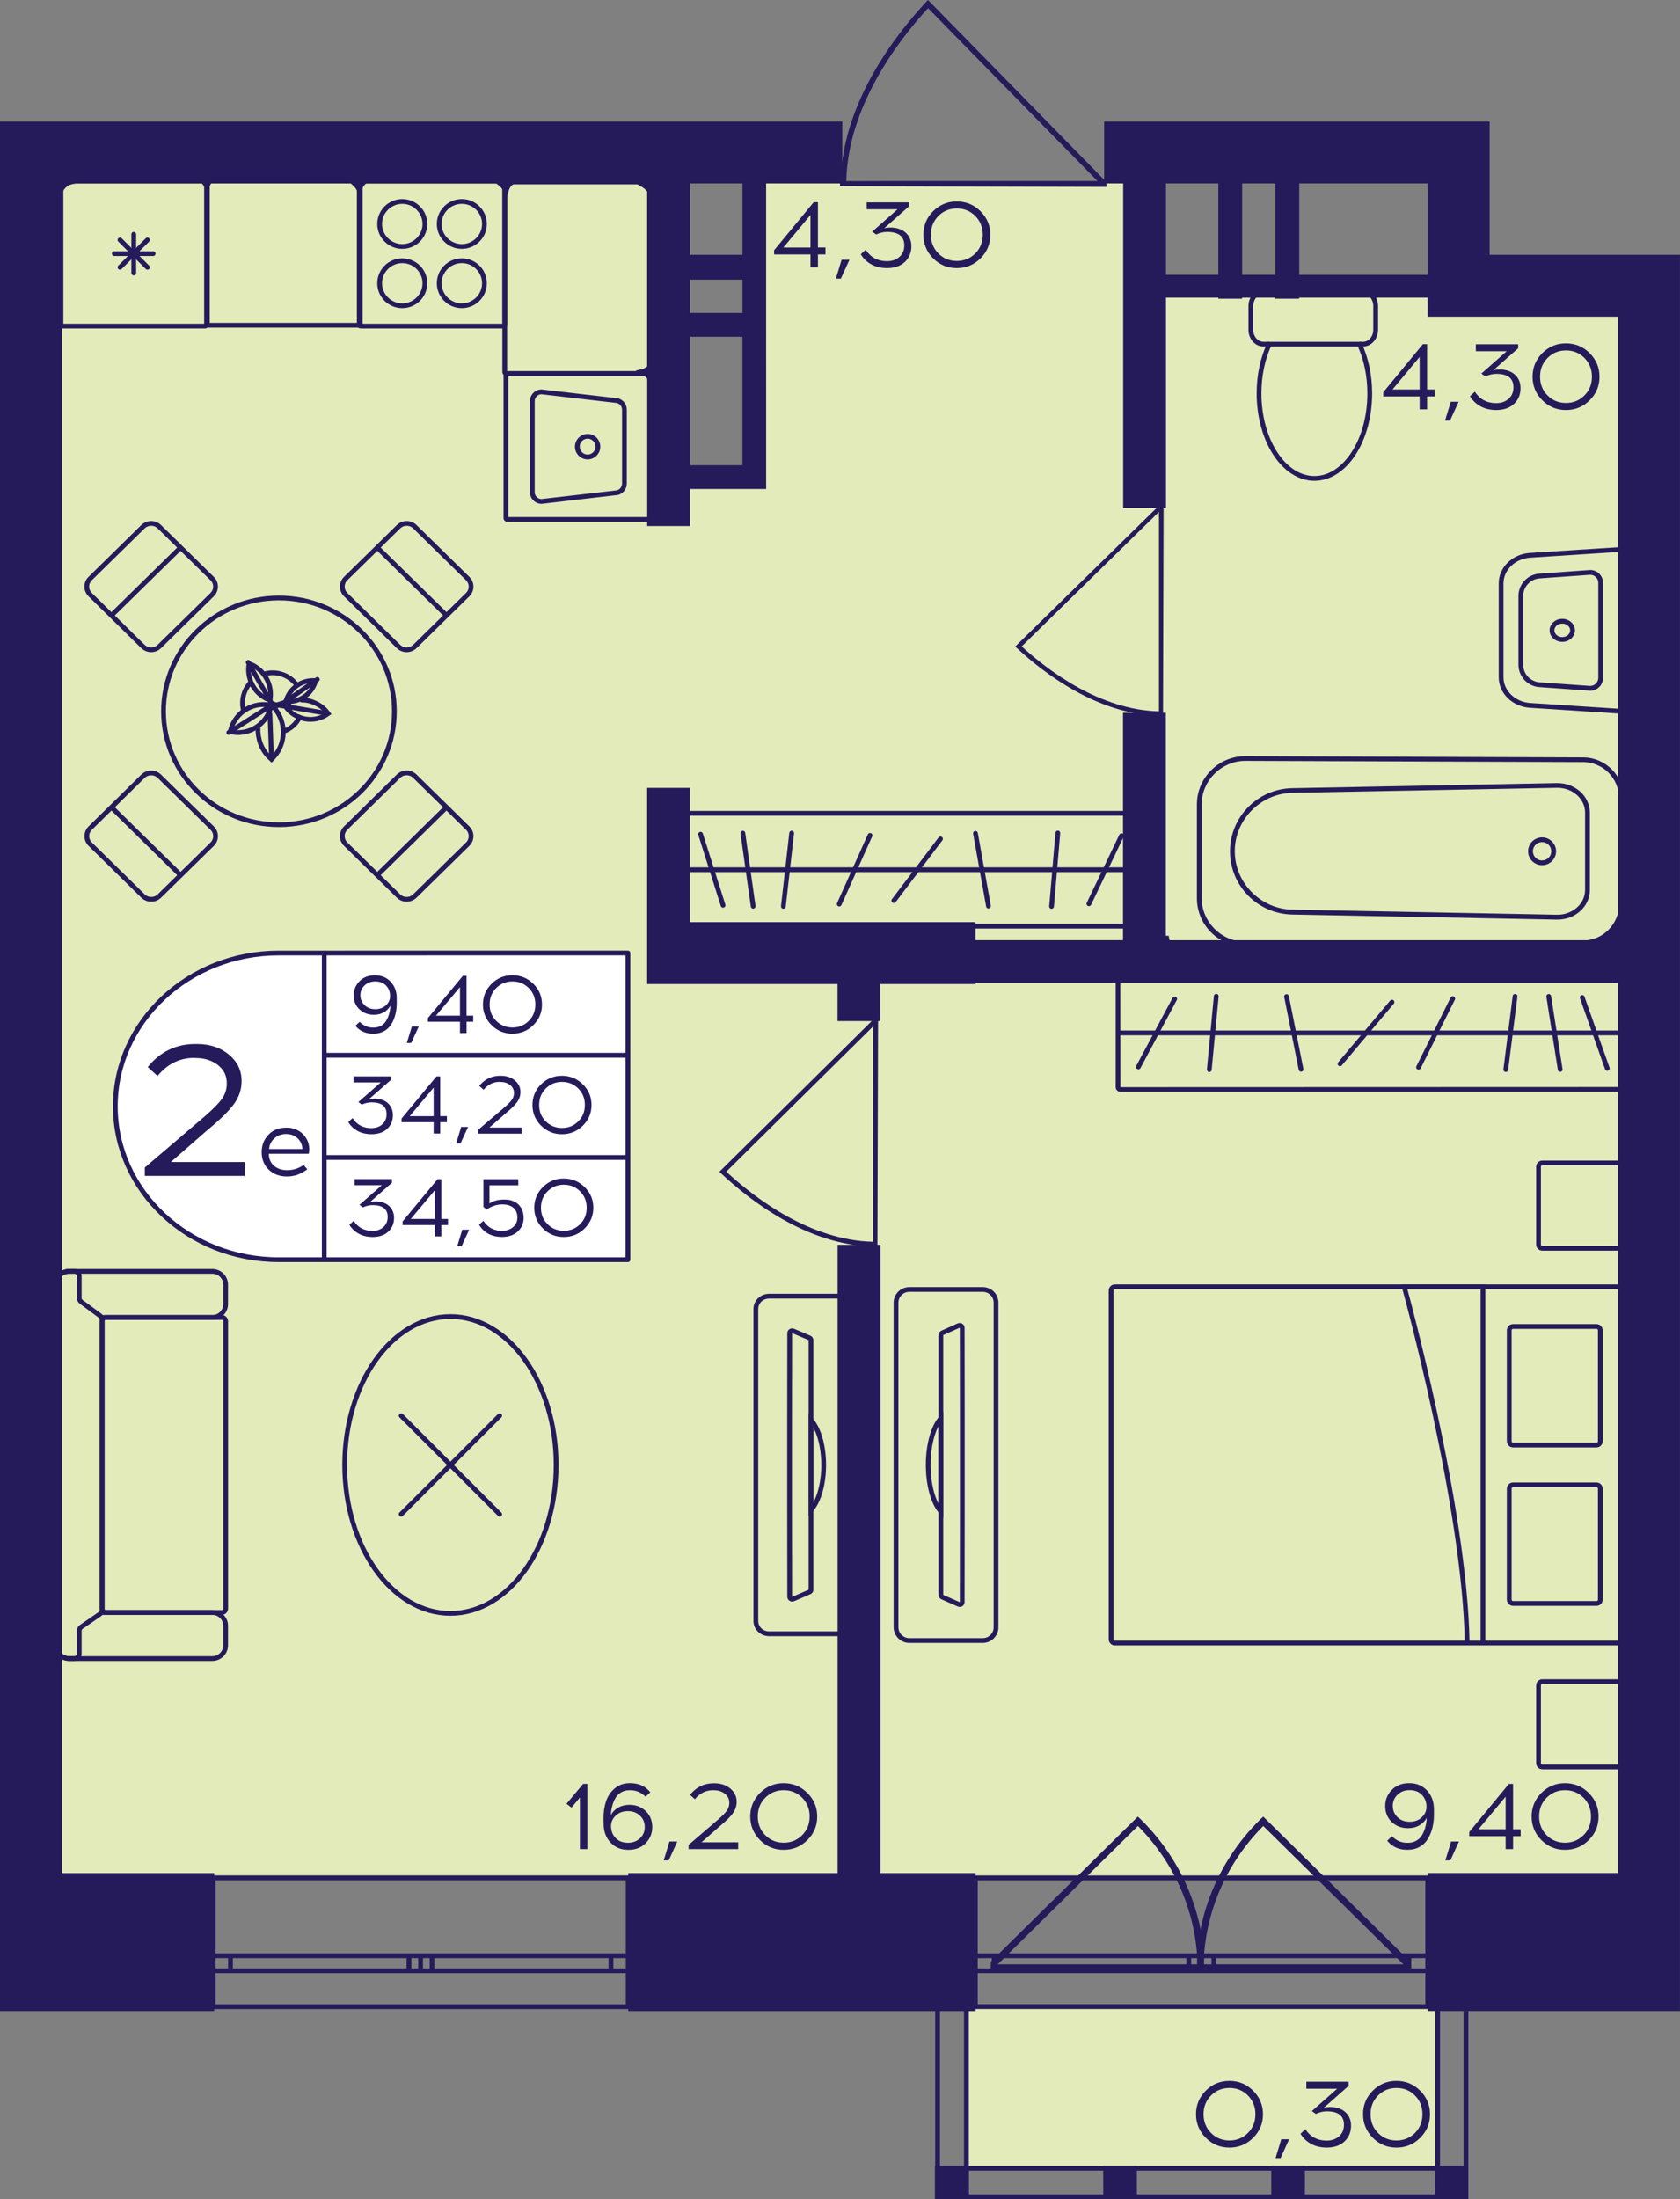 <?xml version="1.0" encoding="utf-8"?>
<!-- Generator: Adobe Illustrator 24.3.0, SVG Export Plug-In . SVG Version: 6.00 Build 0)  -->
<svg version="1.1" id="Слой_1" xmlns="http://www.w3.org/2000/svg" xmlns:xlink="http://www.w3.org/1999/xlink" x="0px" y="0px"
	 viewBox="0 0 306.37 401" style="enable-background:new 0 0 306.37 401;" xml:space="preserve">
<rect x="0" y="0" width="306.37" height="401" fill="#808080" stroke="none"/>
<path style="fill:#E3EBBA;" d="M302.46,341.98H10.85V33.01c37.03,0,74.06,0,111.09,0c0,17.42,0,34.84,0,52.26c4.63,0,9.26,0,13.89,0
	c0-17.42,0-34.84,0-52.26c24.3,0.06,48.6,0.12,72.9,0.19c0,5.79,0,11.57,0,17.36c31.24-0.06,62.49-0.12,93.73-0.19
	C302.46,147.57,302.46,244.78,302.46,341.98z"/>
<rect x="176.12" y="365.79" transform="matrix(-1 -1.224647e-16 1.224647e-16 -1 438.288 761.147)" style="fill:#E3EBBA;" width="86.05" height="29.57"/>
<g>
	<path style="fill:none;stroke:#251B5B;stroke-width:0.868;stroke-miterlimit:10;" d="M177.87,365.9h82.49v-23.47h-82.49V365.9z
		 M260.36,365.9h-82.49 M260.36,342.43h-82.49 M260.36,359.36h-3.43v-2.74h3.43V359.36z M219.09,356.62h2.28v2.74l-2.28,0V356.62z
		 M256.93,359.36h-35.57v-2.74h35.57V359.36z M219.09,359.36h-2.3v-2.74h2.3V359.36z M177.87,356.62h3.43v2.74h-3.43V356.62z
		 M216.79,359.36H181.3v-2.74h35.49V359.36z M260.36,359.36h-3.43 M256.93,359.36v-2.74 M256.93,356.62h3.43 M219.09,356.62h2.28
		 M221.37,356.62v2.74 M221.37,359.36l-2.28,0 M256.93,359.36h-35.57 M221.37,356.62h35.57 M219.09,359.36h-2.3 M216.79,359.36
		v-2.74 M216.79,356.62h2.3 M177.87,356.62h3.43 M181.3,356.62v2.74 M181.3,359.36h-3.43 M216.79,359.36H181.3 M181.3,356.62h35.49"
		/>
</g>
<g>
	<path style="fill:none;stroke:#251B5B;stroke-width:0.868;stroke-miterlimit:10;" d="M38.88,365.91h75.68v-23.49H38.88V365.91z
		 M114.56,365.91H38.88 M114.56,342.42H38.88 M114.56,359.36h-3.15v-2.74h3.15V359.36z M76.7,356.62h2.09v2.74H76.7V356.62z
		 M111.42,359.36l-32.63,0v-2.74h32.63V359.36z M76.7,359.36h-2.11v-2.74h2.11V359.36z M38.88,356.62h3.15v2.74h-3.15V356.62z
		 M74.58,359.36H42.03v-2.74h32.56V359.36z M114.56,359.36h-3.15 M111.42,359.36v-2.74 M111.42,356.62h3.15 M76.7,356.62h2.09
		 M78.79,356.62v2.74 M78.79,359.36H76.7 M111.42,359.36l-32.63,0 M78.79,356.62h32.63 M76.7,359.36h-2.11 M74.58,359.36v-2.74
		 M74.58,356.62h2.11 M38.88,356.62h3.15 M42.03,356.62v2.74 M42.03,359.36h-3.15 M74.58,359.36H42.03 M42.03,356.62h32.56"/>
</g>
<g>
	<rect x="170.54" y="394.94" style="fill:#251B5B;" width="6.13" height="6.06"/>
	<rect x="261.7" y="394.94" style="fill:#251B5B;" width="6.02" height="6.06"/>
	<rect x="231.83" y="394.94" style="fill:#251B5B;" width="6.13" height="6.06"/>
	<rect x="201.19" y="394.94" style="fill:#251B5B;" width="6.13" height="6.06"/>
	<g>
		<path style="fill:#251B5B;" d="M175.8,363.68l0,36.45h-4.39l0-36.45H175.8 M176.67,362.81h-6.13l0,38.19h6.13L176.67,362.81
			L176.67,362.81z"/>
	</g>
	<g>
		<path style="fill:#251B5B;" d="M266.9,363.68v36.45h-4.29l0-36.45H266.9 M267.77,362.81h-6.02V401h6.02L267.77,362.81
			L267.77,362.81z"/>
	</g>
	<g>
		<path style="fill:#251B5B;" d="M171.41,395.81l95.44,0v4.32l-95.44,0V395.81 M170.54,394.94V401l97.18,0v-6.06L170.54,394.94
			L170.54,394.94z"/>
	</g>
</g>
<g>
	<path style="fill:#251B5B;" d="M229.91,331.68c-2.13,2.08-3.99,4.36-5.55,6.79c-5.6,8.67-5.99,16.78-6.04,18.42
		c-0.03,1.04-0.01,1.89,0.02,2.44c0.36,0.02,0.72,0.03,1.08,0.05h37.72l0.09,0.09c-0.02-0.6-0.04-1.19-0.06-1.78l-26.8-26.44
		L229.91,331.68z M255.93,358.18h-36.45c0.29-9.48,4.1-18.38,10.89-25.22L255.93,358.18z"/>
	<path style="fill:#251B5B;" d="M207.96,331.68c2.13,2.08,3.99,4.36,5.55,6.79c5.6,8.67,5.99,16.78,6.04,18.42
		c0.03,1.04,0.01,1.89-0.02,2.44c-0.36,0.02-0.72,0.03-1.08,0.05h-37.72l-0.09,0.09c0.02-0.6,0.04-1.19,0.06-1.78l26.8-26.44
		L207.96,331.68z M181.95,358.18h36.45c-0.29-9.48-4.1-18.38-10.89-25.22L181.95,358.18z"/>
</g>
<path style="fill:#251B5B;" d="M160.01,227.42c-0.26,0-0.52-0.01-0.79-0.01v-0.11c-12.03-0.27-22.49-8.42-27.71-13.33l-0.32-0.3
	l28.03-27.73v-0.18c0.3,0,0.61,0,0.91,0C160.09,199.65,160.05,213.54,160.01,227.42z M159.22,187.17l-26.77,26.48
	c5.22,4.84,15.29,12.52,26.77,12.78L159.22,187.17z"/>
<path style="fill:#251B5B;" d="M212.09,130.62c-0.25,0-0.49-0.01-0.74-0.01v-0.1c-11.24-0.25-21.03-7.8-25.91-12.34l-0.3-0.28
	l26.21-25.69v-0.16c0.28,0,0.57,0,0.85,0C212.16,104.89,212.13,117.75,212.09,130.62z M211.35,93.34l-25.03,24.53
	c4.88,4.48,14.3,11.59,25.03,11.84L211.35,93.34z"/>
<path style="fill:#251B5B;" d="M153.18,33.95c0-0.31,0.01-0.61,0.01-0.93h0.13c0.31-14.16,9.83-26.49,15.55-32.64L169.23,0
	l32.35,33.01h0.21c0,0.36,0,0.71,0,1.07C185.58,34.04,169.38,33.99,153.18,33.95z M200.14,33.01L169.24,1.49
	c-5.64,6.14-14.6,18.01-14.91,31.52L200.14,33.01z"/>
<g>
	<path style="fill:none;stroke:#251B5B;stroke-width:0.868;stroke-miterlimit:10;" d="M10.16,296.45l0,3.56
		c0,1.33,1.09,2.42,2.43,2.42h0.97l25.16,0c1.34,0,2.43-1.09,2.43-2.42v-3.56c0-1.35-1.09-2.42-2.43-2.42H18.49"/>
	<path style="fill:none;stroke:#251B5B;stroke-width:0.868;stroke-miterlimit:10;" d="M10.16,237.81l0-3.56
		c0-1.35,1.09-2.42,2.43-2.42h0.97h25.16c1.34,0,2.43,1.07,2.43,2.42v3.56c0,1.33-1.09,2.42-2.43,2.42l-20.21,0"/>
	<path style="fill:none;stroke:#251B5B;stroke-width:0.868;stroke-miterlimit:10;" d="M41.16,240.93l0,52.39
		c0,0.39-0.31,0.7-0.7,0.7H19.32c-0.39,0-0.7-0.31-0.7-0.7l0-52.39c0-0.39,0.31-0.7,0.7-0.7l21.14,0
		C40.85,240.23,41.16,240.54,41.16,240.93z"/>
	<path style="fill:none;stroke:#251B5B;stroke-width:0.868;stroke-miterlimit:10;" d="M14.8,237.38l3.47,2.56
		c0.22,0.16,0.35,0.42,0.35,0.69l0,52.95c0,0.28-0.14,0.55-0.37,0.71l-3.43,2.37c-0.23,0.16-0.37,0.43-0.37,0.71l0,4.19
		c0,0.48-0.39,0.86-0.87,0.86h-0.97c-1.34,0-2.43-1.08-2.43-2.42l0-65.77c0-1.34,1.09-2.42,2.43-2.42h0.97
		c0.48,0,0.87,0.39,0.87,0.86l0,4C14.44,236.96,14.58,237.21,14.8,237.38z"/>
</g>
<g>
	<path style="fill:none;stroke:#251B5B;stroke-width:0.868;stroke-miterlimit:10;" d="M153.65,236.35l-13.38,0
		c-1.36,0-2.43,1.05-2.43,2.33l0,56.9c0,1.3,1.08,2.33,2.43,2.33h13.38c1.34,0,2.43-1.03,2.43-2.33l0-56.9
		C156.08,237.4,154.99,236.35,153.65,236.35z M147.9,289.89c0,0.17-0.12,0.33-0.28,0.4l-2.97,1.28c-0.31,0.12-0.64-0.08-0.64-0.4
		c0-2.03-0.02-8.38-0.02-15.87l0-16.33c0-7.48,0.02-13.85,0.02-15.87c0-0.33,0.33-0.53,0.64-0.4l2.97,1.26
		c0.16,0.07,0.28,0.23,0.28,0.42L147.9,289.89z"/>
	<g>
		<path style="fill:none;stroke:#251B5B;stroke-width:0.868;stroke-miterlimit:10;" d="M150.21,267.14c0,3.56-0.94,6.67-2.31,8.18
			l0-16.37C149.27,260.47,150.21,263.56,150.21,267.14z"/>
	</g>
</g>
<g>
	<g>
		<path style="fill:none;stroke:#251B5B;stroke-width:0.868;stroke-miterlimit:10;" d="M295.14,234.64l-91.82,0
			c-0.39,0-0.7,0.31-0.7,0.7l0,63.56c0,0.39,0.31,0.7,0.7,0.7l91.82,0c0.39,0,0.7-0.31,0.7-0.7l0-63.56
			C295.84,234.96,295.53,234.64,295.14,234.64z"/>
		<g>
			<path style="fill:none;stroke:#251B5B;stroke-width:0.868;stroke-miterlimit:10;" d="M275.93,292.38h15.21
				c0.39,0,0.7-0.31,0.7-0.7v-20.22c0-0.39-0.31-0.7-0.7-0.7h-15.21c-0.39,0-0.7,0.31-0.7,0.7v20.22
				C275.23,292.06,275.54,292.38,275.93,292.38z"/>
			<path style="fill:none;stroke:#251B5B;stroke-width:0.868;stroke-miterlimit:10;" d="M275.93,263.5l15.21,0
				c0.39,0,0.7-0.31,0.7-0.7v-20.22c0-0.39-0.31-0.7-0.7-0.7l-15.21,0c-0.39,0-0.7,0.31-0.7,0.7l0,20.22
				C275.23,263.19,275.54,263.5,275.93,263.5z"/>
		</g>
		<path style="fill:none;stroke:#251B5B;stroke-width:0.868;stroke-miterlimit:10;" d="M270.44,299.61l0-64.97h-14.36
			c0,0,11.07,39.91,11.48,64.97"/>
	</g>
	<path style="fill:none;stroke:#251B5B;stroke-width:0.868;stroke-linecap:round;stroke-miterlimit:10;" d="M281.27,322.19h13.88
		c0.39,0,0.7-0.31,0.7-0.7v-14.16c0-0.39-0.31-0.7-0.7-0.7h-13.88c-0.39,0-0.7,0.31-0.7,0.7v14.16
		C280.56,321.88,280.88,322.19,281.27,322.19z"/>
	<path style="fill:none;stroke:#251B5B;stroke-width:0.868;stroke-linecap:round;stroke-miterlimit:10;" d="M281.27,227.62h13.88
		c0.39,0,0.7-0.31,0.7-0.7v-14.16c0-0.39-0.31-0.7-0.7-0.7h-13.88c-0.39,0-0.7,0.31-0.7,0.7v14.16
		C280.56,227.31,280.88,227.62,281.27,227.62z"/>
</g>
<g>
	<path style="fill:none;stroke:#251B5B;stroke-width:0.868;stroke-miterlimit:10;" d="M165.83,299.14h13.38
		c1.36,0,2.43-1.09,2.43-2.42l0-59.17c0-1.35-1.08-2.42-2.43-2.42l-13.38,0c-1.34,0-2.43,1.07-2.43,2.42l0,59.17
		C163.4,298.05,164.5,299.14,165.83,299.14z M171.58,243.46c0-0.17,0.12-0.35,0.28-0.42l2.97-1.33c0.31-0.12,0.64,0.09,0.64,0.42
		c0,2.11,0.02,8.72,0.02,16.5l0,16.99c0,7.78-0.02,14.41-0.02,16.5c0,0.35-0.33,0.55-0.64,0.42l-2.97-1.31
		c-0.16-0.07-0.28-0.24-0.28-0.43L171.58,243.46z"/>
	<g>
		<path style="fill:none;stroke:#251B5B;stroke-width:0.868;stroke-miterlimit:10;" d="M169.27,267.12c0-3.7,0.94-6.94,2.31-8.51
			v17.02C170.21,274.05,169.27,270.84,169.27,267.12z"/>
	</g>
</g>
<g>
	<path style="fill:#251B5B;" d="M118.04,33.62v34.05H92.48V33.62H118.04 M118.21,32.75H92.31c-0.39,0-0.7,0.31-0.7,0.7v34.38
		c0,0.39,0.31,0.7,0.7,0.7h25.89c0.39,0,0.7-0.31,0.7-0.7V33.45C118.9,33.06,118.59,32.75,118.21,32.75L118.21,32.75z"/>
</g>
<g>
	<g>
		<path style="fill:#251B5B;" d="M118.25,68.6v25.68H92.7V68.6H118.25 M118.42,67.74H92.53c-0.39,0-0.7,0.31-0.7,0.7v26.02
			c0,0.39,0.31,0.7,0.7,0.7h25.89c0.39,0,0.7-0.31,0.7-0.7V68.43C119.12,68.05,118.81,67.74,118.42,67.74L118.42,67.74z"/>
	</g>
	<g>
		<path style="fill:#251B5B;" d="M98.72,71.89l13.37,1.55l0.05,0.01h0.05c0.69,0,1.25,0.56,1.25,1.26v13.48
			c0,0.69-0.56,1.26-1.25,1.26h-0.05l-0.05,0.01L98.72,91c-0.67-0.02-1.21-0.58-1.21-1.26V73.15
			C97.52,72.47,98.05,71.91,98.72,71.89 M98.76,71.02c-1.17,0-2.12,0.95-2.12,2.13v16.59c0,1.17,0.95,2.13,2.12,2.13l13.42-1.56
			c1.17,0,2.12-0.95,2.12-2.13V74.7c0-1.17-0.95-2.13-2.12-2.13L98.76,71.02L98.76,71.02z"/>
	</g>
	<g>
		<path style="fill:#251B5B;" d="M107.16,79.99c0.79,0,1.44,0.65,1.44,1.45s-0.65,1.45-1.44,1.45c-0.79,0-1.44-0.65-1.44-1.45
			S106.37,79.99,107.16,79.99 M107.16,79.13c-1.27,0-2.31,1.04-2.31,2.32c0,1.28,1.03,2.32,2.31,2.32s2.31-1.04,2.31-2.32
			C109.47,80.16,108.44,79.13,107.16,79.13L107.16,79.13z"/>
	</g>
</g>
<g>
	<g>
		<path style="fill:#251B5B;" d="M91.63,33.47v25.56H65.95V33.47H91.63 M91.8,32.6H65.78c-0.39,0-0.7,0.31-0.7,0.7v25.89
			c0,0.39,0.31,0.7,0.7,0.7H91.8c0.39,0,0.7-0.31,0.7-0.7V33.3C92.5,32.91,92.19,32.6,91.8,32.6L91.8,32.6z"/>
	</g>
	<g>
		<g>
			<path style="fill:#251B5B;" d="M84.22,47.98c2.04,0,3.69,1.65,3.69,3.67c0,2.03-1.66,3.67-3.69,3.67s-3.69-1.65-3.69-3.67
				C80.53,49.63,82.19,47.98,84.22,47.98 M84.22,47.11c-2.52,0-4.56,2.03-4.56,4.54c0,2.51,2.04,4.54,4.56,4.54s4.56-2.03,4.56-4.54
				C88.78,49.14,86.74,47.11,84.22,47.11L84.22,47.11z"/>
		</g>
		<g>
			<path style="fill:#251B5B;" d="M73.36,37.17c2.04,0,3.69,1.65,3.69,3.67s-1.66,3.67-3.69,3.67s-3.69-1.65-3.69-3.67
				S71.33,37.17,73.36,37.17 M73.36,36.3c-2.52,0-4.56,2.03-4.56,4.54c0,2.51,2.04,4.54,4.56,4.54s4.56-2.03,4.56-4.54
				C77.92,38.33,75.88,36.3,73.36,36.3L73.36,36.3z"/>
		</g>
		<g>
			<path style="fill:#251B5B;" d="M73.36,47.98c2.04,0,3.69,1.65,3.69,3.67c0,2.03-1.66,3.67-3.69,3.67s-3.69-1.65-3.69-3.67
				C69.67,49.63,71.33,47.98,73.36,47.98 M73.36,47.11c-2.52,0-4.56,2.03-4.56,4.54c0,2.51,2.04,4.54,4.56,4.54s4.56-2.03,4.56-4.54
				C77.92,49.14,75.88,47.11,73.36,47.11L73.36,47.11z"/>
		</g>
		<g>
			<path style="fill:#251B5B;" d="M84.22,37.17c2.04,0,3.69,1.65,3.69,3.67s-1.66,3.67-3.69,3.67s-3.69-1.65-3.69-3.67
				S82.19,37.17,84.22,37.17 M84.22,36.3c-2.52,0-4.56,2.03-4.56,4.54c0,2.51,2.04,4.54,4.56,4.54s4.56-2.03,4.56-4.54
				C88.78,38.33,86.74,36.3,84.22,36.3L84.22,36.3z"/>
		</g>
	</g>
</g>
<g>
	<g>
		<path style="fill:#251B5B;" d="M37.23,33.47v25.56H11.55V33.47H37.23 M37.4,32.6H11.38c-0.39,0-0.7,0.31-0.7,0.7v25.89
			c0,0.39,0.31,0.7,0.7,0.7H37.4c0.39,0,0.7-0.31,0.7-0.7V33.3C38.09,32.91,37.78,32.6,37.4,32.6L37.4,32.6z"/>
	</g>
	<g>
		
			<line style="fill:none;stroke:#251B5B;stroke-width:0.868;stroke-linecap:round;stroke-miterlimit:10;" x1="24.39" y1="49.78" x2="24.39" y2="42.72"/>
		
			<line style="fill:none;stroke:#251B5B;stroke-width:0.868;stroke-linecap:round;stroke-miterlimit:10;" x1="26.89" y1="48.74" x2="21.88" y2="43.75"/>
		
			<line style="fill:none;stroke:#251B5B;stroke-width:0.868;stroke-linecap:round;stroke-miterlimit:10;" x1="27.93" y1="46.25" x2="20.84" y2="46.25"/>
		
			<line style="fill:none;stroke:#251B5B;stroke-width:0.868;stroke-linecap:round;stroke-miterlimit:10;" x1="26.89" y1="43.75" x2="21.88" y2="48.74"/>
	</g>
</g>
<g>
	<path style="fill:#251B5B;" d="M65.26,32.87v26H38.25v-26H65.26 M65.47,32H38.03c-0.36,0-0.65,0.29-0.65,0.65v26.44
		c0,0.36,0.29,0.65,0.65,0.65h27.44c0.36,0,0.65-0.29,0.65-0.65V32.65C66.12,32.29,65.83,32,65.47,32L65.47,32z"/>
</g>
<g>
	
		<ellipse style="fill:none;stroke:#251B5B;stroke-width:0.868;stroke-miterlimit:10;" cx="82.14" cy="267.13" rx="19.28" ry="27.06"/>
	<g>
		
			<line style="fill:none;stroke:#251B5B;stroke-width:0.868;stroke-linecap:round;stroke-miterlimit:10;" x1="73.16" y1="276.1" x2="91.12" y2="258.15"/>
		
			<line style="fill:none;stroke:#251B5B;stroke-width:0.868;stroke-linecap:round;stroke-miterlimit:10;" x1="73.16" y1="258.15" x2="91.12" y2="276.11"/>
	</g>
</g>
<g>
	<g>
		<path style="fill:none;stroke:#251B5B;stroke-width:0.868;stroke-miterlimit:10;" d="M247.92,62.76h0.64
			c1.27,0,2.31-1.18,2.31-2.61v-4.36c0-1.45-1.04-2.61-2.31-2.61l-18.14,0c-1.27,0-2.31,1.16-2.31,2.61v4.36
			c0,1.44,1.04,2.61,2.31,2.61h1.07"/>
	</g>
	<g>
		<path style="fill:none;stroke:#251B5B;stroke-width:0.868;stroke-miterlimit:10;" d="M239.7,87.24c5.57,0,10.09-6.94,10.09-15.5
			c0-3.34-0.69-6.45-1.88-8.98l-16.43,0c-1.19,2.53-1.88,5.64-1.88,8.98C229.61,80.3,234.13,87.24,239.7,87.24z"/>
	</g>
</g>
<g>
	<g>
		<path style="fill:#251B5B;" d="M226.92,138.74l61.75,0.22c3.62,0,6.57,2.93,6.57,6.54v19.45c0,3.61-2.95,6.54-6.57,6.54
			l-61.74,0.22c-4.29-0.1-7.79-3.66-7.79-7.94l0-17.1C219.14,142.41,222.63,138.85,226.92,138.74 M226.91,137.88
			c-4.8,0.11-8.64,4.02-8.64,8.81l0,17.1c0,4.79,3.84,8.7,8.64,8.81l61.76-0.22c4.11,0,7.43-3.32,7.43-7.41v-19.45
			c0-4.09-3.33-7.41-7.43-7.41L226.91,137.88L226.91,137.88z"/>
	</g>
	<g>
		<path style="fill:#251B5B;" d="M284.02,143.65c2.78,0,5.04,2.03,5.04,4.51v14.13c0,2.49-2.27,4.51-5.03,4.51l-48.38-0.93
			c-5.77-0.12-10.47-4.9-10.47-10.65s4.7-10.53,10.47-10.65L284.02,143.65 M284.01,142.79l-48.38,0.93
			c-6.29,0.13-11.32,5.25-11.32,11.52v0c0,6.27,5.03,11.39,11.32,11.52l48.38,0.93c3.27,0,5.92-2.41,5.92-5.38v-14.13
			C289.93,145.2,287.28,142.79,284.01,142.79L284.01,142.79z"/>
	</g>
	<g>
		<path style="fill:#251B5B;" d="M281.22,153.56c0.93,0,1.68,0.75,1.68,1.67c0,0.92-0.76,1.67-1.68,1.67s-1.68-0.75-1.68-1.67
			C279.53,154.31,280.29,153.56,281.22,153.56 M281.22,152.69c-1.41,0-2.55,1.14-2.55,2.54c0,1.4,1.14,2.54,2.55,2.54
			s2.55-1.14,2.55-2.54C283.77,153.83,282.62,152.69,281.22,152.69L281.22,152.69z"/>
	</g>
</g>
<g>
	<g>
		<path style="fill:#251B5B;" d="M284.9,113.71c0.79,0,1.44,0.55,1.44,1.23c0,0.68-0.65,1.23-1.44,1.23c-0.79,0-1.44-0.55-1.44-1.23
			S284.11,113.71,284.9,113.71 M284.9,112.84c-1.27,0-2.31,0.94-2.31,2.1s1.03,2.1,2.31,2.1c1.27,0,2.31-0.94,2.31-2.1
			S286.17,112.84,284.9,112.84L284.9,112.84z"/>
	</g>
	<g>
		<path style="fill:#251B5B;" d="M295.55,100.62v28.64l-16.49-1.07c-2.74-0.18-4.88-2.24-4.88-4.7v-17.1c0-2.46,2.14-4.52,4.88-4.7
			L295.55,100.62 M296.42,99.7L279,100.82c-3.21,0.21-5.69,2.64-5.69,5.57l0,17.1c0,2.93,2.49,5.36,5.69,5.57l17.42,1.13
			L296.42,99.7L296.42,99.7z"/>
	</g>
	<g>
		<path style="fill:#251B5B;" d="M290,104.81c0.81,0,1.47,0.66,1.47,1.47l0,17.32c0,0.81-0.66,1.47-1.47,1.47c-0.04,0-0.07,0-0.11,0
			l-9.12-0.65c-1.68-0.12-3-1.53-3-3.21l0-12.53c0-1.68,1.32-3.09,3-3.21l9.12-0.65C289.93,104.81,289.96,104.81,290,104.81
			 M290,103.94c-0.06,0-0.11,0-0.17,0.01l-9.12,0.65c-2.14,0.15-3.8,1.93-3.8,4.08v12.53c0,2.15,1.66,3.93,3.8,4.08l9.12,0.65
			c0.06,0,0.11,0.01,0.17,0.01c1.28,0,2.34-1.04,2.34-2.34l0-17.32C292.34,104.98,291.28,103.94,290,103.94L290,103.94z"/>
	</g>
</g>
<g>
	<g>
		<g>
			<path style="fill:#251B5B;" d="M296.38,178.49l0.03,19.72l-92.08,0.03l-0.03-19.75H296.38 M296.41,177.62H204.3
				c-0.46,0-0.84,0.38-0.84,0.84v19.78c0,0.46,0.38,0.84,0.84,0.84h92.11c0.46,0,0.84-0.38,0.84-0.84v-19.78
				C297.25,178,296.87,177.62,296.41,177.62L296.41,177.62z"/>
		</g>
	</g>
	
		<line style="fill:none;stroke:#251B5B;stroke-width:0.868;stroke-miterlimit:10;" x1="203.85" y1="188.35" x2="296.93" y2="188.35"/>
	
		<line style="fill:none;stroke:#251B5B;stroke-width:0.868;stroke-linecap:round;stroke-miterlimit:10;" x1="220.53" y1="195.04" x2="221.8" y2="181.66"/>
	
		<line style="fill:none;stroke:#251B5B;stroke-width:0.868;stroke-linecap:round;stroke-miterlimit:10;" x1="237.26" y1="194.98" x2="234.62" y2="181.72"/>
	
		<line style="fill:none;stroke:#251B5B;stroke-width:0.868;stroke-linecap:round;stroke-miterlimit:10;" x1="293.11" y1="194.82" x2="288.54" y2="181.88"/>
	
		<line style="fill:none;stroke:#251B5B;stroke-width:0.868;stroke-linecap:round;stroke-miterlimit:10;" x1="244.37" y1="193.98" x2="253.85" y2="182.73"/>
	
		<line style="fill:none;stroke:#251B5B;stroke-width:0.868;stroke-linecap:round;stroke-miterlimit:10;" x1="258.69" y1="194.61" x2="264.93" y2="182.09"/>
	
		<line style="fill:none;stroke:#251B5B;stroke-width:0.868;stroke-linecap:round;stroke-miterlimit:10;" x1="274.6" y1="195.03" x2="276.29" y2="181.68"/>
	
		<line style="fill:none;stroke:#251B5B;stroke-width:0.868;stroke-linecap:round;stroke-miterlimit:10;" x1="284.52" y1="195.01" x2="282.43" y2="181.69"/>
	
		<line style="fill:none;stroke:#251B5B;stroke-width:0.868;stroke-linecap:round;stroke-miterlimit:10;" x1="207.6" y1="194.55" x2="214.22" y2="182.15"/>
</g>
<g>
	<g>
		<g>
			<path style="fill:#251B5B;" d="M207.37,148.73v19.72h-82.45v-19.72H207.37 M207.46,147.87h-82.64c-0.43,0-0.77,0.35-0.77,0.77
				v19.91c0,0.43,0.35,0.77,0.77,0.77h82.64c0.43,0,0.77-0.35,0.77-0.77v-19.91C208.23,148.21,207.89,147.87,207.46,147.87
				L207.46,147.87z"/>
		</g>
	</g>
	
		<line style="fill:none;stroke:#251B5B;stroke-width:0.868;stroke-miterlimit:10;" x1="207.89" y1="158.59" x2="124.33" y2="158.59"/>
	
		<line style="fill:none;stroke:#251B5B;stroke-width:0.868;stroke-linecap:round;stroke-miterlimit:10;" x1="192.91" y1="151.9" x2="191.77" y2="165.28"/>
	
		<line style="fill:none;stroke:#251B5B;stroke-width:0.868;stroke-linecap:round;stroke-miterlimit:10;" x1="177.89" y1="151.96" x2="180.26" y2="165.22"/>
	
		<line style="fill:none;stroke:#251B5B;stroke-width:0.868;stroke-linecap:round;stroke-miterlimit:10;" x1="127.76" y1="152.12" x2="131.86" y2="165.07"/>
	
		<line style="fill:none;stroke:#251B5B;stroke-width:0.868;stroke-linecap:round;stroke-miterlimit:10;" x1="171.51" y1="152.97" x2="163" y2="164.22"/>
	
		<line style="fill:none;stroke:#251B5B;stroke-width:0.868;stroke-linecap:round;stroke-miterlimit:10;" x1="158.66" y1="152.33" x2="153.05" y2="164.85"/>
	
		<line style="fill:none;stroke:#251B5B;stroke-width:0.868;stroke-linecap:round;stroke-miterlimit:10;" x1="144.37" y1="151.92" x2="142.86" y2="165.27"/>
	
		<line style="fill:none;stroke:#251B5B;stroke-width:0.868;stroke-linecap:round;stroke-miterlimit:10;" x1="135.47" y1="151.93" x2="137.35" y2="165.25"/>
	
		<line style="fill:none;stroke:#251B5B;stroke-width:0.868;stroke-linecap:round;stroke-miterlimit:10;" x1="204.52" y1="152.39" x2="198.58" y2="164.8"/>
</g>
<g>
	
		<ellipse style="fill:none;stroke:#251B5B;stroke-width:0.868;stroke-miterlimit:10;" cx="50.87" cy="129.71" rx="21.05" ry="20.67"/>
	<g>
		<g>
			<path style="fill:none;stroke:#251B5B;stroke-width:0.868;stroke-miterlimit:10;" d="M72.67,141.54L63.04,151
				c-0.82,0.81-0.82,2.12,0,2.93l9.63,9.45c0.82,0.81,2.16,0.81,2.99,0l9.63-9.45c0.82-0.81,0.82-2.12,0-2.93l-9.63-9.45
				C74.83,140.73,73.5,140.73,72.67,141.54z"/>
			
				<line style="fill:none;stroke:#251B5B;stroke-width:0.868;stroke-miterlimit:10;" x1="68.67" y1="159.72" x2="81.56" y2="147.06"/>
		</g>
	</g>
	<g>
		<g>
			<path style="fill:none;stroke:#251B5B;stroke-width:0.868;stroke-miterlimit:10;" d="M29.06,117.88l9.63-9.45
				c0.82-0.81,0.82-2.12,0-2.93l-9.63-9.45c-0.82-0.81-2.16-0.81-2.99,0l-9.63,9.45c-0.82,0.81-0.82,2.12,0,2.93l9.63,9.45
				C26.9,118.69,28.24,118.69,29.06,117.88z"/>
			
				<line style="fill:none;stroke:#251B5B;stroke-width:0.868;stroke-miterlimit:10;" x1="33.07" y1="99.71" x2="20.18" y2="112.36"/>
		</g>
	</g>
	<g>
		<g>
			<path style="fill:none;stroke:#251B5B;stroke-width:0.868;stroke-miterlimit:10;" d="M63.04,108.43l9.63,9.45
				c0.82,0.81,2.16,0.81,2.99,0l9.63-9.45c0.82-0.81,0.82-2.12,0-2.93l-9.63-9.45c-0.82-0.81-2.16-0.81-2.99,0l-9.63,9.45
				C62.22,106.31,62.22,107.62,63.04,108.43z"/>
			
				<line style="fill:none;stroke:#251B5B;stroke-width:0.868;stroke-miterlimit:10;" x1="81.56" y1="112.36" x2="68.67" y2="99.71"/>
		</g>
	</g>
	<g>
		<g>
			<path style="fill:none;stroke:#251B5B;stroke-width:0.868;stroke-miterlimit:10;" d="M38.69,151l-9.63-9.45
				c-0.82-0.81-2.16-0.81-2.99,0L16.45,151c-0.82,0.81-0.82,2.12,0,2.93l9.63,9.45c0.82,0.81,2.16,0.81,2.99,0l9.63-9.45
				C39.52,153.12,39.52,151.81,38.69,151z"/>
			
				<line style="fill:none;stroke:#251B5B;stroke-width:0.868;stroke-miterlimit:10;" x1="20.18" y1="147.06" x2="33.07" y2="159.72"/>
		</g>
	</g>
</g>
<g>
	<path style="fill:none;stroke:#251B5B;stroke-width:0.868;stroke-linecap:square;stroke-miterlimit:10;" d="M45.46,124.72
		c-0.48,0.59-0.84,1.28-1.05,2.07c-0.21,0.81-0.24,1.63-0.09,2.41"/>
	<path style="fill:none;stroke:#251B5B;stroke-width:0.868;stroke-linecap:square;stroke-miterlimit:10;" d="M53.92,124.65
		c-0.7-0.84-1.65-1.47-2.77-1.78c-0.89-0.24-1.78-0.25-2.62-0.06"/>
	<path style="fill:none;stroke:#251B5B;stroke-width:0.868;stroke-linecap:square;stroke-miterlimit:10;" d="M51.74,133.36
		c1.26-0.47,2.25-1.31,2.88-2.55"/>
	<g>
		<path style="fill:#251B5B;" d="M45.77,121.62c2.06,0.98,3.31,3.17,3.12,5.45C46.83,126.1,45.58,123.91,45.77,121.62 M45.1,120.45
			L45.1,120.45c-0.9,3.39,1.1,6.88,4.47,7.79h0C50.46,124.86,48.46,121.37,45.1,120.45L45.1,120.45z"/>
	</g>
	<path style="fill:none;stroke:#251B5B;stroke-width:0.868;stroke-linecap:round;stroke-miterlimit:10;" d="M52.72,128.25
		c-0.25,0.13-0.43,0.39-0.67,0.56c1.8,2.54,5.3,3.12,7.8,1.31c-0.48-0.67-1.08-1.21-1.75-1.6c-0.91-0.53-1.99-0.9-3.04-0.86"/>
	<g>
		<path style="fill:#251B5B;" d="M56.97,124.53c-0.69,1.74-2.35,2.93-4.25,2.97C53.4,125.77,55.06,124.57,56.97,124.53
			 M57.07,123.66c-2.64,0-4.99,1.9-5.47,4.62l0,0h0c0.34,0.06,0.68,0.09,1.02,0.09c2.64,0,4.99-1.9,5.47-4.62h0
			C57.74,123.69,57.4,123.66,57.07,123.66L57.07,123.66z"/>
	</g>
	<path style="fill:none;stroke:#251B5B;stroke-width:0.868;stroke-linecap:round;stroke-miterlimit:10;" d="M47.05,132.76
		c-0.08,1.88,0.61,3.95,2.09,5.34l0.38,0.36l0.35-0.38c2.35-2.53,2.37-6.42,0.15-8.99c-0.06-0.06-0.11-0.13-0.17-0.19"/>
	
		<line style="fill:none;stroke:#251B5B;stroke-width:0.868;stroke-linecap:round;stroke-linejoin:round;stroke-miterlimit:10;" x1="49.23" y1="130.22" x2="49.51" y2="138.2"/>
	<g>
		<path style="fill:#251B5B;" d="M48.05,128.9c0.3,0,0.59,0.02,0.89,0.07c-0.71,2.44-2.98,4.17-5.52,4.17
			c-0.3,0-0.59-0.02-0.89-0.07C43.24,130.63,45.5,128.9,48.05,128.9 M48.05,128.03c-3.04,0-5.78,2.12-6.47,5.24l-0.1,0.47l0.46,0.11
			c0.49,0.11,0.99,0.17,1.47,0.17c3.04,0,5.78-2.12,6.47-5.24l0.1-0.47l-0.46-0.11C49.02,128.08,48.53,128.03,48.05,128.03
			L48.05,128.03z"/>
	</g>
	
		<line style="fill:none;stroke:#251B5B;stroke-width:0.868;stroke-linecap:round;stroke-linejoin:round;stroke-miterlimit:10;" x1="49.76" y1="128.44" x2="41.72" y2="133.57"/>
	
		<line style="fill:none;stroke:#251B5B;stroke-width:0.868;stroke-linecap:round;stroke-miterlimit:10;" x1="52.31" y1="128.85" x2="59.5" y2="130.06"/>
	<polyline style="fill:none;stroke:#251B5B;stroke-width:0.868;stroke-linecap:round;stroke-miterlimit:10;" points="57.87,123.89 
		51.82,128.11 50.47,128.53 	"/>
	<path style="fill:none;stroke:#251B5B;stroke-width:0.868;stroke-linecap:round;stroke-miterlimit:10;" d="M49.83,128.67
		l-0.52-0.79c-0.03-0.05-4.05-7.1-4.05-7.1"/>
	
		<line style="fill:none;stroke:#251B5B;stroke-width:0.868;stroke-linecap:round;stroke-miterlimit:10;" x1="52.37" y1="128.86" x2="49.42" y2="128.35"/>
	
		<line style="fill:none;stroke:#251B5B;stroke-width:0.868;stroke-linecap:round;stroke-miterlimit:10;" x1="49.76" y1="128.94" x2="50.75" y2="128.63"/>
	<polygon style="fill:none;stroke:#251B5B;stroke-width:0.868;stroke-linecap:round;stroke-miterlimit:10;" points="49.85,128.87 
		50.36,128.61 50.03,128.44 	"/>
	<polygon style="fill:#251B5B;" points="53.06,128.31 51.82,128.11 50.93,128.47 52.31,128.85 	"/>
	<path style="fill:#251B5B;" d="M50.76,128.3c-0.04-0.01-1.21-0.2-1.21-0.2l0.33,0.38l0.71,0.09L50.76,128.3z"/>
	<polygon style="fill:#251B5B;" points="51.19,128.73 49.91,129.11 49.82,128.96 50.58,128.56 	"/>
</g>
<g>
	<path style="fill:#251B5B;stroke:#251B5B;stroke-width:0.868;stroke-miterlimit:10;" d="M271.22,46.9V22.6h-3.47h-6.94h-59.02
		v10.41h3.47v59.2h6.94V53.84h10.41v0.19h3.47v-0.19h6.94v0.19h3.47v-0.19h24.3v3.47h10.41h24.3V167c-0.29,0.69-0.64,1.37-1.09,1.99
		c-1.05,1.45-2.38,2.32-3.73,2.89h-77.65c-0.31-0.56-0.31-1.11-0.31-1.23c-0.03,0.21-0.21,0.7-0.55,1.2V130.4h-6.94v41.47h-27.77
		v-3.29h-52.07V144.1h-6.94v24.49h0v3.29v6.94V179h34.72v6.76h6.94V179h17.36v-0.19h27.77h6.94h83.32v163.16H260.8v24.3h45.13
		v-10.41v-13.89V57.31v-3.47V46.9H271.22z M212.2,50.56V33.01h10.41v17.54H212.2z M226.09,50.56V33.01h6.94v17.54H226.09z
		 M236.5,50.56V33.01h24.3V46.9v3.66H236.5z"/>
	<path style="fill:#251B5B;stroke:#251B5B;stroke-width:0.868;stroke-miterlimit:10;" d="M118.12,33.01
		c-0.4,0.33-0.82,0.47-1.08,0.54c0.28,0.16,0.61,0.39,0.95,0.7c0.19,0.18,0.34,0.35,0.47,0.53v32.15c-0.08,0.09-0.14,0.19-0.24,0.27
		c-0.41,0.34-0.83,0.49-1.1,0.55c0.28,0.16,0.61,0.39,0.95,0.7c0.16,0.15,0.27,0.29,0.39,0.44v26.6h6.94v-6.76h10.41h3.47h0V50.56
		V46.9V33.01h13.89V22.6H0.43v3.47v6.94v308.97v10.41v13.89h38.19v-24.3H10.85V35.04c0.02,0.03,0.07,0.08,0.09,0.11
		c0.07-0.27,0.22-0.69,0.59-1.1c0.77-0.86,1.86-0.96,2.11-0.98c-0.93,0.04-1.86,0.07-2.79,0.11v-0.16h26.12
		c0.02,0.02,0.03,0.02,0.05,0.04c0.34,0.34,0.58,0.67,0.75,0.95c0.06-0.24,0.22-0.62,0.51-0.99h25.83c0.23,0.17,0.48,0.37,0.73,0.64
		c0.32,0.34,0.54,0.67,0.7,0.95c0.07-0.27,0.21-0.69,0.55-1.1c0.17-0.2,0.36-0.36,0.55-0.48h23.99c0.3,0.19,0.63,0.43,0.98,0.8
		c0.32,0.34,0.54,0.67,0.7,0.95c0.07-0.27,0.21-0.69,0.55-1.1c0.26-0.31,0.56-0.5,0.85-0.65H118.12z M125.41,85.27v-24.3h10.41v24.3
		H125.41z M135.83,57.5h-10.41v-6.94h10.41V57.5z M135.83,46.9h-10.41V33.01h10.41V46.9z"/>
	<polygon style="fill:#251B5B;stroke:#251B5B;stroke-width:0.868;stroke-miterlimit:10;" points="160.13,227.42 153.18,227.42 
		153.18,341.98 115,341.98 115,366.28 177.48,366.28 177.48,341.98 160.13,341.98 	"/>
</g>
<g>
	<path style="fill:#FFFFFF;stroke:#251B5B;stroke-width:0.868;stroke-linejoin:round;stroke-miterlimit:10;" d="M114.51,173.77
		l0,55.93l-63.71,0c-16.42,0-29.77-12.54-29.77-27.96s13.35-27.96,29.77-27.96L114.51,173.77z M59.13,173.77l0,55.93 M59.13,192.42
		l55.38,0 M59.13,211.06l55.38,0"/>
	<g>
		<path style="fill:#251B5B;" d="M44.62,214.42H26.41v-1.53l10.81-9.23c1.54-1.32,2.62-2.41,3.23-3.26c0.61-0.85,0.91-1.8,0.91-2.85
			c0-1.41-0.55-2.53-1.65-3.37c-1.1-0.83-2.42-1.25-3.96-1.25l-0.32-0.03c-2.67,0-4.9,1.1-6.7,3.3l-1.79-1.63
			c2.27-2.8,5.16-4.2,8.67-4.2h0.38c2.34,0.02,4.27,0.67,5.79,1.96c1.52,1.28,2.28,2.88,2.28,4.77c0,1.53-0.46,2.93-1.38,4.2
			c-0.93,1.27-2.5,2.82-4.72,4.65l-6.81,5.94h13.47V214.42z"/>
		<path style="fill:#251B5B;" d="M52.19,205.62c0.95,0,1.76,0.23,2.44,0.68c0.68,0.45,1.18,1.07,1.51,1.86
			c0.14,0.34,0.22,0.72,0.25,1.16c0.03,0.44,0,0.79-0.1,1.06h-7.26c0,0.92,0.31,1.64,0.92,2.18c0.62,0.54,1.41,0.81,2.38,0.82
			c1.11,0,2.12-0.31,3.03-0.94l0.68,0.77c-1.13,0.88-2.37,1.32-3.72,1.32c-1.36-0.01-2.46-0.43-3.32-1.25
			c-0.85-0.82-1.28-1.88-1.28-3.19c0-1.26,0.41-2.32,1.24-3.18C49.79,206.04,50.86,205.62,52.19,205.62z M52.19,206.78
			c-0.87,0-1.59,0.27-2.17,0.8c-0.58,0.53-0.89,1.18-0.94,1.94h6.05c0.02-0.3-0.04-0.63-0.19-0.99c-0.22-0.53-0.57-0.96-1.05-1.27
			C53.41,206.94,52.84,206.78,52.19,206.78z"/>
	</g>
	<g>
		<path style="fill:#251B5B;" d="M71.27,196.93l-4,3.52c0.3-0.08,0.7-0.12,1.22-0.12c1.02,0.06,1.8,0.37,2.34,0.92
			c0.54,0.55,0.82,1.24,0.82,2.07c0,1.02-0.34,1.85-1.02,2.5c-0.68,0.65-1.61,0.98-2.79,1h-0.14c-0.95-0.01-1.79-0.21-2.51-0.61
			s-1.28-0.94-1.68-1.61l0.78-0.72c0.8,1.22,1.94,1.83,3.42,1.83h0.09c0.8-0.02,1.45-0.26,1.95-0.73c0.5-0.46,0.75-1.07,0.75-1.82
			c0-1.43-0.92-2.15-2.75-2.15c-0.58,0-1.17,0.14-1.77,0.41l-0.63-0.46l4.08-3.58h-4.97v-1.11h6.82V196.93z"/>
		<path style="fill:#251B5B;" d="M80.28,204.63v2.07h-1.2v-2.07h-5.85v-0.67l6.37-7.69h0.68v7.25h1.22v1.11H80.28z M79.08,198.32
			l-4.37,5.21h4.37V198.32z"/>
		<path style="fill:#251B5B;" d="M85.36,205.49l-1.38,3.01h-0.8l0.92-3.01H85.36z"/>
		<path style="fill:#251B5B;" d="M95.16,206.71h-7.99v-0.67l4.74-4.05c0.68-0.58,1.15-1.06,1.42-1.43c0.27-0.38,0.4-0.79,0.4-1.25
			c0-0.62-0.24-1.11-0.72-1.47c-0.48-0.37-1.06-0.55-1.74-0.55l-0.14-0.02c-1.17,0-2.15,0.48-2.94,1.45L87.4,198
			c1-1.23,2.26-1.84,3.8-1.84h0.17c1.03,0.01,1.87,0.29,2.54,0.86c0.67,0.56,1,1.26,1,2.1c0,0.67-0.2,1.28-0.61,1.84
			c-0.41,0.56-1.1,1.24-2.07,2.04l-2.99,2.6h5.91V206.71z"/>
		<path style="fill:#251B5B;" d="M98.67,197.72c1.05-1.04,2.31-1.56,3.8-1.56c1.49,0,2.76,0.52,3.82,1.56
			c1.06,1.04,1.58,2.3,1.58,3.77c0,1.47-0.53,2.73-1.58,3.77c-1.05,1.04-2.33,1.56-3.82,1.56c-1.49,0-2.75-0.52-3.8-1.56
			c-1.05-1.04-1.57-2.3-1.57-3.77C97.1,200.01,97.62,198.76,98.67,197.72z M105.45,198.48c-0.81-0.8-1.79-1.2-2.96-1.2
			s-2.16,0.4-2.96,1.2c-0.81,0.8-1.21,1.8-1.21,3c0,1.2,0.4,2.2,1.21,3c0.81,0.8,1.79,1.2,2.96,1.2s2.16-0.4,2.96-1.2
			c0.81-0.8,1.21-1.8,1.21-3C106.66,200.28,106.25,199.28,105.45,198.48z"/>
	</g>
	<g>
		<path style="fill:#251B5B;" d="M68.12,188.49h-0.11c-1.33,0-2.4-0.48-3.2-1.44l0.77-0.72c0.71,0.7,1.52,1.05,2.45,1.05h0.09
			c0.53,0,1-0.12,1.4-0.35c0.4-0.23,0.71-0.55,0.94-0.95c0.23-0.4,0.4-0.83,0.52-1.27c0.12-0.45,0.19-0.93,0.21-1.43
			c-0.27,0.5-0.66,0.9-1.18,1.2c-0.52,0.31-1.13,0.46-1.83,0.46c-1.06,0-1.93-0.33-2.63-0.99c-0.7-0.66-1.05-1.51-1.05-2.56
			c0-1,0.36-1.86,1.07-2.58c0.71-0.72,1.64-1.07,2.79-1.07c1.19,0,2.15,0.39,2.89,1.19c0.73,0.79,1.1,1.78,1.1,2.97v0.9
			c0,0.73-0.08,1.42-0.24,2.06c-0.16,0.64-0.4,1.24-0.73,1.78c-0.33,0.54-0.77,0.97-1.32,1.28
			C69.49,188.33,68.85,188.49,68.12,188.49z M68.43,184.02c0.78,0,1.43-0.23,1.94-0.7c0.51-0.46,0.77-1.03,0.77-1.69
			c0-0.75-0.24-1.38-0.72-1.9c-0.48-0.51-1.14-0.77-1.98-0.77c-0.79,0-1.44,0.24-1.95,0.72c-0.51,0.48-0.77,1.08-0.77,1.8
			c0,0.72,0.26,1.32,0.77,1.81C66.99,183.77,67.64,184.02,68.43,184.02z"/>
		<path style="fill:#251B5B;" d="M76.37,187.17l-1.38,3.01h-0.8l0.92-3.01H76.37z"/>
		<path style="fill:#251B5B;" d="M85.08,186.31v2.07h-1.2v-2.07h-5.85v-0.67l6.37-7.69h0.68v7.25h1.22v1.11H85.08z M83.88,179.99
			l-4.37,5.21h4.37V179.99z"/>
		<path style="fill:#251B5B;" d="M89.64,179.39c1.05-1.04,2.31-1.56,3.8-1.56c1.49,0,2.76,0.52,3.82,1.56
			c1.06,1.04,1.58,2.3,1.58,3.77c0,1.47-0.53,2.73-1.58,3.77c-1.05,1.04-2.33,1.56-3.82,1.56c-1.49,0-2.75-0.52-3.8-1.56
			c-1.05-1.04-1.57-2.3-1.57-3.77C88.07,181.69,88.59,180.44,89.64,179.39z M96.42,180.16c-0.81-0.8-1.79-1.2-2.96-1.2
			s-2.16,0.4-2.96,1.2c-0.81,0.8-1.21,1.8-1.21,3c0,1.2,0.4,2.2,1.21,3c0.81,0.8,1.79,1.2,2.96,1.2s2.16-0.4,2.96-1.2
			c0.81-0.8,1.21-1.8,1.21-3C97.63,181.96,97.22,180.96,96.42,180.16z"/>
	</g>
	<g>
		<path style="fill:#251B5B;" d="M71.48,215.67l-4,3.52c0.3-0.08,0.7-0.12,1.22-0.12c1.02,0.06,1.8,0.37,2.34,0.92
			c0.54,0.55,0.82,1.24,0.82,2.07c0,1.02-0.34,1.85-1.02,2.5c-0.68,0.65-1.61,0.98-2.79,1h-0.14c-0.95-0.01-1.79-0.21-2.51-0.61
			c-0.72-0.4-1.28-0.94-1.68-1.61l0.78-0.72c0.8,1.22,1.94,1.83,3.42,1.83H68c0.8-0.02,1.45-0.26,1.95-0.73
			c0.5-0.46,0.75-1.07,0.75-1.82c0-1.43-0.92-2.15-2.75-2.15c-0.58,0-1.17,0.14-1.77,0.41l-0.63-0.46l4.08-3.58h-4.97v-1.11h6.82
			V215.67z"/>
		<path style="fill:#251B5B;" d="M80.48,223.38v2.07h-1.2v-2.07h-5.85v-0.67l6.37-7.69h0.68v7.25h1.22v1.11H80.48z M79.28,217.06
			l-4.37,5.21h4.37V217.06z"/>
		<path style="fill:#251B5B;" d="M85.56,224.23l-1.38,3.01h-0.8l0.92-3.01H85.56z"/>
		<path style="fill:#251B5B;" d="M94.52,216.13h-5.26v3.32c0.67-0.47,1.57-0.72,2.72-0.72c1.1,0,1.96,0.31,2.58,0.92
			c0.62,0.61,0.93,1.42,0.93,2.43c0,0.97-0.34,1.78-1.03,2.44c-0.69,0.66-1.62,1.01-2.8,1.03H91.5c-0.95-0.01-1.78-0.21-2.48-0.6
			c-0.7-0.39-1.25-0.93-1.65-1.62l0.78-0.72c0.8,1.22,1.93,1.83,3.39,1.83h0.08c0.78-0.02,1.43-0.25,1.95-0.69
			c0.52-0.44,0.78-1.02,0.78-1.74c0-0.77-0.24-1.36-0.72-1.77c-0.48-0.41-1.17-0.62-2.06-0.62c-0.53,0-1.06,0.09-1.57,0.28
			c-0.51,0.19-0.92,0.4-1.22,0.65l-0.62-0.46v-5.07h6.36V216.13z"/>
		<path style="fill:#251B5B;" d="M99,216.46c1.05-1.04,2.31-1.56,3.8-1.56s2.76,0.52,3.82,1.56c1.06,1.04,1.58,2.3,1.58,3.77
			c0,1.47-0.53,2.73-1.58,3.77c-1.05,1.04-2.33,1.56-3.82,1.56c-1.49,0-2.75-0.52-3.8-1.56c-1.05-1.04-1.57-2.3-1.57-3.77
			C97.43,218.75,97.95,217.5,99,216.46z M105.78,217.23c-0.81-0.8-1.79-1.2-2.96-1.2c-1.17,0-2.16,0.4-2.96,1.2
			c-0.81,0.8-1.21,1.8-1.21,3c0,1.2,0.4,2.2,1.21,3c0.81,0.8,1.79,1.2,2.96,1.2c1.17,0,2.16-0.4,2.96-1.2c0.81-0.8,1.21-1.8,1.21-3
			C106.99,219.03,106.58,218.03,105.78,217.23z"/>
	</g>
</g>
<g>
	<path style="fill:#251B5B;" d="M219.89,381.22c1.18-1.19,2.62-1.78,4.31-1.78c1.68,0,3.13,0.59,4.32,1.78
		c1.2,1.19,1.8,2.62,1.8,4.3s-0.59,3.11-1.79,4.3c-1.19,1.19-2.64,1.78-4.33,1.78c-1.69,0-3.12-0.59-4.31-1.78
		c-1.18-1.19-1.78-2.62-1.78-4.3S218.7,382.41,219.89,381.22z M227.57,382.1c-0.91-0.92-2.03-1.37-3.36-1.37s-2.44,0.45-3.36,1.37
		c-0.91,0.92-1.37,2.05-1.37,3.42c0,1.37,0.46,2.51,1.37,3.42c0.91,0.91,2.03,1.37,3.36,1.37s2.44-0.46,3.36-1.37
		c0.91-0.92,1.37-2.05,1.37-3.42C228.94,384.15,228.48,383.01,227.57,382.1z"/>
	<path style="fill:#251B5B;" d="M235.09,390.09l-1.57,3.43h-0.91l1.05-3.43H235.09z"/>
	<path style="fill:#251B5B;" d="M245.95,380.33l-4.53,4.01c0.34-0.09,0.8-0.14,1.38-0.14c1.15,0.07,2.03,0.41,2.65,1.04
		c0.62,0.62,0.93,1.41,0.93,2.36c0,1.16-0.39,2.11-1.16,2.85c-0.77,0.74-1.83,1.12-3.16,1.15h-0.16c-1.08-0.01-2.03-0.24-2.84-0.69
		c-0.81-0.45-1.45-1.06-1.9-1.84l0.89-0.82c0.91,1.39,2.2,2.08,3.87,2.08h0.11c0.91-0.02,1.64-0.3,2.21-0.82
		c0.57-0.53,0.85-1.22,0.85-2.07c0-1.63-1.04-2.45-3.12-2.45c-0.66,0-1.33,0.16-2.01,0.47l-0.72-0.52l4.62-4.08h-5.63v-1.27h7.72
		V380.33z"/>
	<path style="fill:#251B5B;" d="M250.35,381.22c1.18-1.19,2.62-1.78,4.31-1.78c1.68,0,3.13,0.59,4.32,1.78
		c1.2,1.19,1.8,2.62,1.8,4.3s-0.59,3.11-1.79,4.3c-1.19,1.19-2.64,1.78-4.33,1.78c-1.69,0-3.12-0.59-4.31-1.78
		c-1.18-1.19-1.78-2.62-1.78-4.3S249.16,382.41,250.35,381.22z M258.03,382.1c-0.91-0.92-2.03-1.37-3.36-1.37s-2.44,0.45-3.36,1.37
		c-0.91,0.92-1.37,2.05-1.37,3.42c0,1.37,0.46,2.51,1.37,3.42c0.91,0.91,2.03,1.37,3.36,1.37s2.44-0.46,3.36-1.37
		c0.91-0.92,1.37-2.05,1.37-3.42C259.4,384.15,258.94,383.01,258.03,382.1z"/>
</g>
<g>
	<path style="fill:#251B5B;" d="M149.16,46.4v2.36h-1.36V46.4h-6.63v-0.77l7.22-8.76h0.77v8.26h1.38v1.27H149.16z M147.8,39.2
		l-4.95,5.94h4.95V39.2z"/>
	<path style="fill:#251B5B;" d="M154.91,47.37l-1.57,3.44h-0.91l1.05-3.44H154.91z"/>
	<path style="fill:#251B5B;" d="M165.77,37.62l-4.53,4.01c0.34-0.09,0.8-0.14,1.38-0.14c1.15,0.07,2.03,0.42,2.65,1.04
		c0.62,0.62,0.93,1.41,0.93,2.36c0,1.16-0.39,2.11-1.16,2.85c-0.77,0.74-1.83,1.12-3.16,1.15h-0.16c-1.08-0.01-2.03-0.24-2.84-0.69
		c-0.81-0.45-1.45-1.06-1.9-1.84l0.89-0.81c0.91,1.39,2.2,2.08,3.87,2.08h0.11c0.91-0.02,1.64-0.3,2.21-0.82
		c0.57-0.53,0.85-1.22,0.85-2.07c0-1.63-1.04-2.45-3.12-2.45c-0.66,0-1.33,0.16-2.01,0.47l-0.72-0.52l4.62-4.08h-5.63v-1.26h7.72
		V37.62z"/>
	<path style="fill:#251B5B;" d="M170.17,38.51c1.18-1.18,2.62-1.78,4.31-1.78c1.68,0,3.13,0.59,4.32,1.78c1.2,1.19,1.8,2.62,1.8,4.3
		c0,1.68-0.59,3.11-1.79,4.3c-1.19,1.19-2.64,1.78-4.33,1.78c-1.69,0-3.12-0.59-4.31-1.78c-1.18-1.19-1.78-2.62-1.78-4.3
		C168.39,41.13,168.98,39.69,170.17,38.51z M177.85,39.38c-0.91-0.91-2.03-1.37-3.36-1.37s-2.44,0.46-3.36,1.37
		c-0.91,0.92-1.37,2.05-1.37,3.42c0,1.36,0.46,2.51,1.37,3.42c0.91,0.92,2.03,1.37,3.36,1.37s2.44-0.46,3.36-1.37
		c0.91-0.91,1.37-2.05,1.37-3.42C179.22,41.44,178.76,40.3,177.85,39.38z"/>
</g>
<g>
	<path style="fill:#251B5B;" d="M260.25,72.29v2.36h-1.36v-2.36h-6.63v-0.77l7.22-8.76h0.77v8.26h1.38v1.27H260.25z M258.89,65.08
		l-4.95,5.94h4.95V65.08z"/>
	<path style="fill:#251B5B;" d="M266,73.26l-1.57,3.44h-0.91l1.05-3.44H266z"/>
	<path style="fill:#251B5B;" d="M276.86,63.5l-4.53,4.01c0.34-0.09,0.8-0.14,1.38-0.14c1.15,0.07,2.03,0.42,2.65,1.04
		c0.62,0.62,0.93,1.41,0.93,2.36c0,1.16-0.39,2.11-1.16,2.85c-0.77,0.74-1.83,1.12-3.16,1.15h-0.16c-1.08-0.01-2.03-0.24-2.84-0.69
		s-1.45-1.06-1.9-1.84l0.89-0.81c0.91,1.39,2.2,2.08,3.87,2.08h0.11c0.91-0.02,1.64-0.3,2.21-0.82c0.57-0.53,0.85-1.22,0.85-2.07
		c0-1.63-1.04-2.45-3.12-2.45c-0.66,0-1.33,0.16-2.01,0.47l-0.72-0.52l4.62-4.08h-5.63v-1.26h7.72V63.5z"/>
	<path style="fill:#251B5B;" d="M281.26,64.39c1.18-1.18,2.62-1.78,4.31-1.78c1.68,0,3.13,0.59,4.32,1.78c1.2,1.19,1.8,2.62,1.8,4.3
		c0,1.68-0.59,3.11-1.79,4.3c-1.19,1.19-2.64,1.78-4.33,1.78c-1.69,0-3.12-0.59-4.31-1.78c-1.18-1.19-1.78-2.62-1.78-4.3
		C279.48,67.02,280.07,65.58,281.26,64.39z M288.94,65.27c-0.91-0.91-2.03-1.37-3.36-1.37c-1.33,0-2.44,0.46-3.36,1.37
		c-0.91,0.92-1.37,2.05-1.37,3.42c0,1.36,0.46,2.51,1.37,3.42c0.91,0.92,2.03,1.37,3.36,1.37c1.33,0,2.44-0.46,3.36-1.37
		c0.91-0.91,1.37-2.05,1.37-3.42C290.31,67.33,289.85,66.19,288.94,65.27z"/>
</g>
<g>
	<path style="fill:#251B5B;" d="M256.72,337.3h-0.12c-1.51,0-2.72-0.55-3.63-1.65l0.87-0.82c0.8,0.8,1.73,1.2,2.77,1.2h0.11
		c0.6,0,1.13-0.13,1.59-0.4c0.45-0.26,0.81-0.63,1.06-1.08c0.26-0.45,0.45-0.94,0.58-1.45c0.13-0.51,0.21-1.05,0.24-1.63
		c-0.3,0.57-0.75,1.02-1.34,1.37c-0.59,0.35-1.28,0.52-2.07,0.52c-1.2,0-2.19-0.38-2.98-1.13c-0.79-0.75-1.19-1.73-1.19-2.92
		c0-1.15,0.4-2.12,1.21-2.94c0.81-0.82,1.86-1.22,3.16-1.22c1.35,0,2.44,0.45,3.27,1.35c0.83,0.91,1.25,2.03,1.25,3.39v1.02
		c0,0.83-0.09,1.61-0.27,2.35c-0.18,0.73-0.46,1.41-0.83,2.03c-0.37,0.62-0.87,1.11-1.5,1.47
		C258.27,337.12,257.54,337.3,256.72,337.3z M257.07,332.19c0.88,0,1.62-0.26,2.2-0.8s0.87-1.18,0.87-1.93
		c0-0.85-0.27-1.57-0.82-2.16c-0.55-0.59-1.3-0.88-2.25-0.88c-0.9,0-1.63,0.28-2.21,0.83s-0.87,1.23-0.87,2.05
		c0,0.82,0.29,1.51,0.87,2.06C255.43,331.92,256.17,332.19,257.07,332.19z"/>
	<path style="fill:#251B5B;" d="M266.06,335.79l-1.57,3.44h-0.91l1.05-3.44H266.06z"/>
	<path style="fill:#251B5B;" d="M275.93,334.82v2.36h-1.36v-2.36h-6.63v-0.77l7.22-8.76h0.77v8.26h1.38v1.27H275.93z M274.57,327.61
		l-4.95,5.94h4.95V327.61z"/>
	<path style="fill:#251B5B;" d="M281.09,326.93c1.18-1.18,2.62-1.78,4.31-1.78c1.68,0,3.13,0.59,4.32,1.78
		c1.2,1.19,1.8,2.62,1.8,4.3s-0.59,3.11-1.79,4.3c-1.19,1.19-2.64,1.78-4.33,1.78c-1.69,0-3.12-0.59-4.31-1.78
		c-1.18-1.19-1.78-2.62-1.78-4.3S279.91,328.11,281.09,326.93z M288.77,327.8c-0.91-0.91-2.03-1.37-3.36-1.37
		c-1.33,0-2.44,0.46-3.36,1.37c-0.91,0.92-1.37,2.05-1.37,3.42c0,1.36,0.46,2.51,1.37,3.42c0.91,0.92,2.03,1.37,3.36,1.37
		c1.33,0,2.44-0.46,3.36-1.37c0.91-0.91,1.37-2.05,1.37-3.42C290.14,329.86,289.69,328.72,288.77,327.8z"/>
</g>
<g>
	<path style="fill:#251B5B;" d="M107.11,337.18h-1.36v-9.41l-1.53,1.84l-0.91-0.7l3.03-3.63h0.77V337.18z"/>
	<path style="fill:#251B5B;" d="M114.85,325.15h0.11c1.56,0.01,2.77,0.57,3.63,1.67l-0.87,0.8c-0.78-0.79-1.7-1.18-2.75-1.18
		l-0.11-0.01c-0.61,0-1.13,0.13-1.59,0.4c-0.45,0.26-0.81,0.62-1.06,1.08c-0.26,0.45-0.45,0.94-0.58,1.45
		c-0.13,0.51-0.21,1.05-0.24,1.63c0.29-0.57,0.73-1.02,1.33-1.37c0.6-0.35,1.29-0.52,2.07-0.52c1.18,0,2.18,0.38,2.97,1.14
		c0.8,0.76,1.19,1.73,1.19,2.92c0,1.15-0.4,2.12-1.2,2.94c-0.8,0.81-1.86,1.21-3.17,1.21c-1.35,0-2.43-0.45-3.26-1.35
		c-0.83-0.9-1.24-2.02-1.24-3.38l-0.02-1.04c0-1.13,0.15-2.16,0.46-3.09c0.31-0.92,0.83-1.71,1.58-2.34
		C112.84,325.47,113.76,325.15,114.85,325.15z M114.5,330.25c-0.88,0-1.62,0.27-2.2,0.8c-0.58,0.54-0.87,1.18-0.87,1.93
		c0,0.86,0.27,1.58,0.83,2.16c0.55,0.59,1.3,0.88,2.24,0.88c0.9,0,1.63-0.27,2.21-0.82c0.58-0.54,0.87-1.23,0.87-2.05
		c0-0.83-0.29-1.53-0.87-2.07C116.14,330.53,115.4,330.25,114.5,330.25z"/>
	<path style="fill:#251B5B;" d="M123.52,335.79l-1.57,3.44h-0.91l1.05-3.44H123.52z"/>
	<path style="fill:#251B5B;" d="M134.62,337.18h-9.05v-0.77l5.37-4.61c0.77-0.66,1.3-1.2,1.61-1.63c0.3-0.43,0.45-0.9,0.45-1.42
		c0-0.71-0.27-1.27-0.82-1.68c-0.55-0.42-1.2-0.63-1.97-0.63l-0.16-0.01c-1.33,0-2.44,0.55-3.33,1.65l-0.89-0.81
		c1.13-1.4,2.56-2.1,4.31-2.1h0.19c1.16,0.01,2.12,0.34,2.88,0.98c0.75,0.64,1.13,1.44,1.13,2.39c0,0.76-0.23,1.46-0.69,2.1
		c-0.46,0.64-1.24,1.41-2.35,2.33l-3.38,2.97h6.7V337.18z"/>
	<path style="fill:#251B5B;" d="M138.6,326.93c1.18-1.18,2.62-1.78,4.31-1.78c1.68,0,3.13,0.59,4.32,1.78c1.2,1.19,1.8,2.62,1.8,4.3
		s-0.59,3.11-1.79,4.3s-2.64,1.78-4.33,1.78c-1.69,0-3.12-0.59-4.31-1.78c-1.18-1.19-1.78-2.62-1.78-4.3S137.41,328.11,138.6,326.93
		z M146.28,327.8c-0.91-0.91-2.03-1.37-3.36-1.37s-2.44,0.46-3.36,1.37c-0.91,0.92-1.37,2.05-1.37,3.42c0,1.36,0.46,2.51,1.37,3.42
		c0.91,0.92,2.03,1.37,3.36,1.37s2.44-0.46,3.36-1.37c0.91-0.91,1.37-2.05,1.37-3.42C147.65,329.86,147.19,328.72,146.28,327.8z"/>
</g>
</svg>
